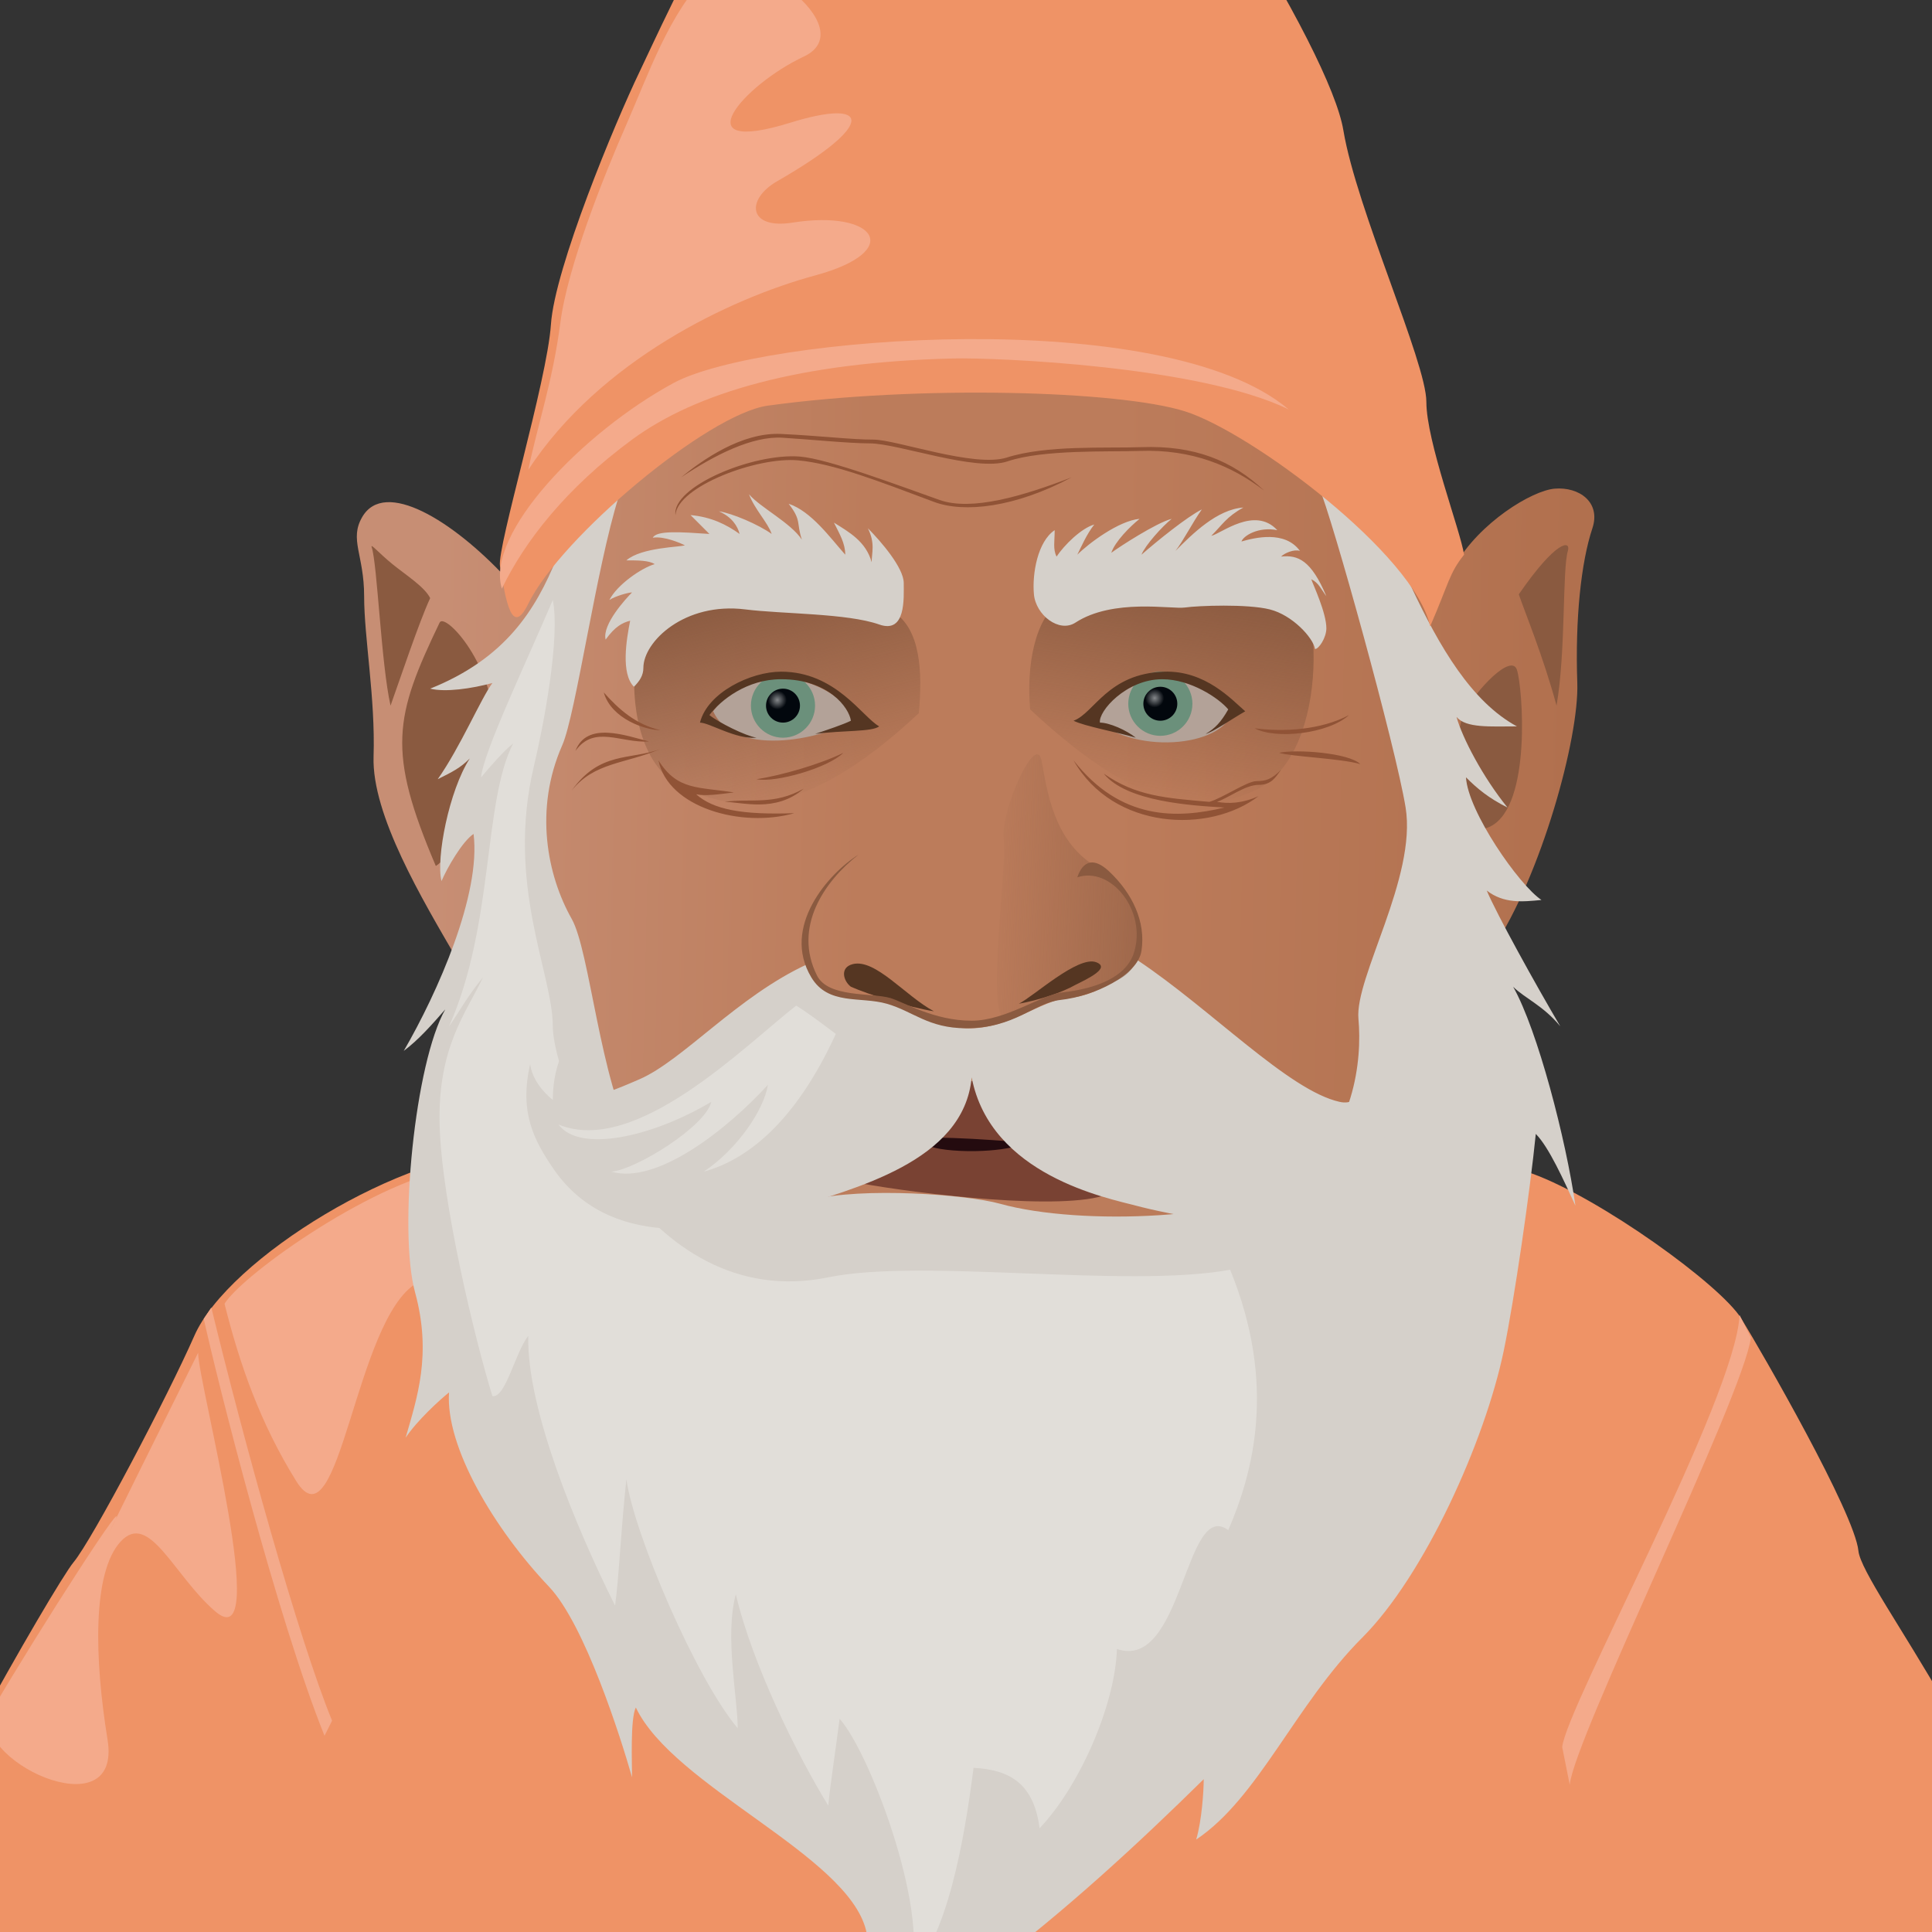 <?xml version="1.0" encoding="UTF-8"?>
<svg xmlns="http://www.w3.org/2000/svg" xmlns:xlink="http://www.w3.org/1999/xlink" xmlns:sodipodi="http://sodipodi.sourceforge.net/DTD/sodipodi-0.dtd" xmlns:inkscape="http://www.inkscape.org/namespaces/inkscape" xmlns:realworld="http://www.rw-designer.com/export-svg" width="450px" height="450px">
  <rect width="100%" height="100%" fill="#333333" stroke="none"/>
  <defs>
    <linearGradient id="G0" x1="7.097%" x2="96.792%" y1="59.976%" y2="61.847%">
      <stop offset="0%" stop-color="#c78e74"></stop>
      <stop offset="37.363%" stop-color="#bc7c5b"></stop>
      <stop offset="59.066%" stop-color="#bc7c5b"></stop>
      <stop offset="100%" stop-color="#b1704e"></stop>
    </linearGradient>
    <linearGradient id="G1" x1="33.428%" x2="58.889%" y1="10.009%" y2="93.585%">
      <stop offset="0%" stop-color="#8a5a40"></stop>
      <stop offset="100%" stop-color="#8a5a40" stop-opacity="0"></stop>
    </linearGradient>
    <linearGradient id="G2" x1="74.624%" x2="58.889%" y1="11.179%" y2="93.585%">
      <stop offset="0%" stop-color="#8a5a40"></stop>
      <stop offset="100%" stop-color="#8a5a40" stop-opacity="0"></stop>
    </linearGradient>
    <linearGradient id="G3" x1="174.4%" x2="-1.205%" y1="75.974%" y2="61.069%">
      <stop offset="0%" stop-color="#8a5a40"></stop>
      <stop offset="100%" stop-color="#8a5a40" stop-opacity="0"></stop>
    </linearGradient>
    <radialGradient id="G4" cx="50%" cy="50%" r="50%">
      <stop offset="0%" stop-color="#ffffff" stop-opacity="0.518"></stop>
      <stop offset="100%" stop-color="#ffffff" stop-opacity="0"></stop>
    </radialGradient>
  </defs>
  <g>
    <path d="M 45.264 311.133C 53.174 293.115 94.043 268.066 118.652 268.066C 143.261 268.066 341.016 267.627 356.836 273.34C 372.656 279.053 400.781 299.268 405.615 307.178C 410.449 315.088 431.982 352.441 432.861 361.23C 433.74 370.019 472.412 417.041 471.973 450L -27.686 450C -25.488 435.938 12.744 369.14 17.139 363.867C 21.533 358.594 39.18 324.99 45.264 311.133 z" fill="#ef9366" fill-rule="evenodd"></path>
    <path d="M 47.461 307.178C 50.537 321.241 64.6 377.051 75.586 404.297L 77.344 400.781C 69.434 381.445 56.69 335.303 49.219 304.541C 49.219 304.541 47.461 307.178 47.461 307.178 z M 52.295 303.662C 56.689 296.631 88.33 274.218 106.787 272.021C 121.783 270.236 108.545 292.236 97.119 298.828C 82.624 307.19 79.102 361.231 68.994 344.971C 60.584 331.442 55.81 317.724 52.295 303.662 z M 405.176 306.299C 404.297 325.635 364.746 397.705 363.867 406.934L 365.625 415.723C 366.504 405.176 406.054 325.195 407.812 311.572C 407.812 311.572 405.176 306.299 405.176 306.299 z M 28.125 359.033C 21.478 366.174 21.973 386.279 25.049 405.176C 28.597 426.971 -8.317 409.351 -1.758 398.145C 8.789 380.127 31.641 344.531 26.367 355.078C 21.094 365.625 41.748 323.877 46.143 315.088C 46.143 322.119 63.521 386.886 50.098 375.293C 40.43 366.943 34.772 351.892 28.125 359.033 z" fill="#f4aa8b" fill-rule="evenodd"></path>
    <path d="M 117.773 134.473C 105.468 121.289 89.601 111.451 84.375 120.41C 81.299 125.683 84.814 129.199 84.814 138.867C 84.814 148.535 87.451 162.598 87.012 176.221C 86.572 189.844 98.438 209.619 106.348 223.242C 114.258 236.865 109.424 310.254 152.051 327.832C 194.678 345.41 280.371 344.971 302.783 316.846C 325.195 288.721 341.513 230.186 347.607 221.045C 359.033 203.906 367.822 171.826 367.383 159.082C 366.866 144.092 368.261 130.957 370.898 123.047C 372.921 116.977 367.819 113.342 362.109 113.818C 356.836 114.257 344.531 121.729 338.818 131.836C 317.724 106.787 297.95 76.904 223.682 76.465C 147.653 76.015 136.669 116.895 117.773 134.473 z" fill="url(#G0)" fill-rule="evenodd"></path>
    <path d="M 199.951 275.537C 214.453 278.174 247.852 282.129 257.959 278.174C 268.066 274.219 247.008 253.074 226.318 251.807C 204.785 250.489 185.449 272.9 199.951 275.537 z" fill="#794233" fill-rule="evenodd"></path>
    <path d="M 217.969 264.99C 223.242 264.99 229.834 265.43 235.547 265.869C 241.26 266.308 233.35 268.505 223.682 268.066C 214.014 267.627 212.696 264.99 217.969 264.99 z" fill="#240b0f" fill-rule="evenodd"></path>
    <path d="M 101.514 201.709C 90.088 174.902 91.846 166.993 102.393 145.02C 103.611 142.483 115.576 155.127 115.137 170.947C 114.905 179.293 108.545 196.875 101.514 201.709 z M 90.967 164.355C 93.164 158.203 97.558 145.02 100.195 139.307C 98.877 136.67 94.569 133.964 91.406 131.396C 88.243 128.828 86.225 126.399 86.572 127.441C 87.891 131.396 88.769 154.687 90.967 164.355 z M 353.32 156.006C 354.638 159.961 356.836 187.646 347.168 192.48C 337.5 197.314 338.379 171.386 341.016 166.113C 343.653 160.84 352.002 152.051 353.32 156.006 z M 353.76 138.428C 362.549 125.684 365.944 125.794 365.186 128.32C 363.868 132.715 364.746 151.611 362.549 164.355C 359.473 152.929 355.078 142.383 353.76 138.428 z" fill="#8a5a40" fill-rule="evenodd"></path>
    <path d="M 144.141 115.576C 138.868 132.275 134.13 166.392 130.957 173.584C 124.365 188.525 127.441 203.907 133.154 214.014C 137.413 221.55 139.746 251.806 147.656 265.869C 155.786 280.322 180.289 281.741 188.965 279.492C 200.83 276.416 225.279 278.241 232.91 280.371C 251.807 285.644 290.105 283.973 301.465 275.098C 315.527 264.112 317.285 246.973 316.406 237.305C 315.527 227.637 330.03 204.346 327.393 188.086C 325.115 174.036 310.254 120.41 307.178 113.379C 304.102 106.348 324.373 127.415 328.711 136.67C 335.303 150.732 342.773 163.476 353.32 169.189C 347.168 169.189 341.455 169.629 339.258 166.992C 340.576 171.826 345.41 181.055 351.123 188.086C 346.728 185.889 344.092 183.692 341.455 181.055C 341.894 188.965 353.76 206.103 359.033 209.619C 354.638 210.058 350.244 210.498 346.289 207.422C 348.486 212.695 357.715 229.394 363.428 239.062C 359.473 234.228 355.078 232.471 352.441 229.834C 358.154 239.941 364.746 265.43 366.943 280.811C 364.306 275.098 360.791 267.187 357.715 264.111C 356.397 277.295 352.723 302.749 350.244 314.648C 345.849 335.742 331.787 366.943 317.285 381.445C 301.683 397.047 293.115 418.799 278.613 428.467C 279.931 424.072 280.371 417.041 280.371 414.404C 250.488 443.847 209.619 479.883 182.812 481.201C 194.677 470.654 204.01 458.764 201.709 449.561C 197.314 431.983 156.885 416.162 148.096 397.705C 146.778 400.342 147.217 410.889 147.217 413.965C 144.58 404.736 136.231 378.369 127.881 369.58C 115.237 356.271 103.711 337.06 104.59 324.316C 102.393 326.074 97.119 330.908 94.482 334.863C 97.119 325.634 100.635 315.527 96.68 301.025C 92.725 286.523 96.68 247.412 103.711 235.107C 100.635 238.623 97.559 242.138 94.043 244.775C 101.953 231.152 112.061 208.301 110.303 194.238C 107.666 195.996 104.15 202.149 102.832 205.225C 101.514 199.952 104.59 184.131 109.424 176.66C 107.227 178.857 105.469 179.736 101.953 181.494C 107.226 174.023 112.06 162.598 114.697 159.082C 109.863 160.4 103.711 161.279 100.195 160.4C 117.773 153.369 124.805 141.943 129.639 130.078C 131.801 124.772 149.414 98.877 144.141 115.576 z" fill="#d5d0ca" fill-rule="evenodd"></path>
    <path d="M 128.76 139.746C 122.608 154.248 112.5 175.342 112.061 181.055C 114.258 178.418 117.334 174.903 119.531 173.145C 112.5 186.768 115.137 215.331 104.59 239.062C 106.787 235.986 108.545 232.471 112.5 227.637C 108.545 235.987 101.954 243.896 102.393 261.914C 102.832 279.932 110.742 312.451 114.697 325.195C 117.773 325.634 119.971 315.088 123.047 311.133C 122.608 327.832 134.033 355.518 143.262 373.975C 144.141 367.823 144.58 356.836 145.898 344.531C 147.656 357.275 162.158 391.113 171.826 402.539C 171.826 395.508 168.75 381.006 171.387 371.338C 175.342 388.037 185.889 409.131 192.92 420.557C 193.359 415.723 194.678 407.373 195.557 400.342C 203.028 408.692 217.529 448.242 211.377 460.547C 220.606 451.758 224.561 428.907 226.758 411.768C 235.547 412.207 240.821 415.723 242.139 425.83C 251.368 416.162 259.717 397.266 260.156 384.082C 275.537 389.355 275.977 348.925 286.084 356.396C 291.797 343.212 297.509 322.559 286.523 295.752C 262.353 300.147 214.896 293.025 192.92 297.51C 149.854 306.299 128.76 251.367 128.76 239.062C 128.76 226.757 117.773 206.104 124.365 178.418C 126.618 168.955 130.518 148.535 128.76 139.746 z" fill="#e1ded9" fill-rule="evenodd"></path>
    <path d="M 156.445 134.912C 165.674 133.154 201.269 138.428 207.861 142.383C 214.453 146.338 214.893 156.445 214.014 166.113C 186.329 192.041 171.222 188.312 160.4 184.131C 141.064 176.66 147.216 136.67 156.445 134.912 z" fill="url(#G1)" fill-rule="evenodd"></path>
    <path d="M 298.828 132.275C 289.599 130.517 254.004 135.791 247.412 139.746C 240.82 143.701 239.062 155.566 239.941 165.234C 267.626 191.162 281.665 188.913 292.236 184.131C 310.693 175.781 308.057 134.033 298.828 132.275 z" fill="url(#G2)" fill-rule="evenodd"></path>
    <path d="M 166.113 165.674C 174.902 153.369 192.041 156.885 199.951 167.432C 190.283 172.705 170.947 176.221 166.113 165.674 z M 254.004 166.553C 261.914 155.567 278.174 155.127 286.963 165.674C 285.205 174.024 263.233 176.221 254.004 166.553 z" fill="#b3a298" fill-rule="evenodd"></path>
    <ellipse cx="182.373" cy="164.355" fill="#6b907b" rx="7.471" ry="7.471"></ellipse>
    <ellipse cx="270.264" cy="163.916" fill="#6b907b" rx="7.471" ry="7.471"></ellipse>
    <ellipse cx="182.373" cy="164.355" fill="#02070d" rx="3.955" ry="3.955"></ellipse>
    <ellipse cx="270.264" cy="163.916" fill="#02070d" rx="3.955" ry="3.955"></ellipse>
    <path d="M 146.777 144.58C 145.019 145.019 143.261 145.899 141.064 148.975C 140.185 145.459 145.899 139.306 147.217 137.988C 146.338 137.988 143.261 138.867 141.943 139.746C 143.701 136.23 149.414 132.275 152.49 131.396C 151.172 130.517 148.535 130.518 145.898 130.518C 149.414 127.442 158.642 127.441 159.521 127.002C 158.642 126.563 154.688 124.805 152.051 125.244C 152.93 123.486 158.642 123.926 165.234 124.365C 164.355 123.486 162.158 121.289 160.84 119.971C 165.674 120.41 169.19 122.168 172.266 124.365C 171.827 122.607 170.508 120.41 167.432 119.092C 170.508 119.531 176.66 122.168 179.736 124.365C 178.857 121.728 175.781 118.653 174.463 115.137C 177.1 118.213 184.131 121.729 186.768 125.684C 185.45 121.729 186.767 121.289 183.691 117.334C 188.964 119.092 193.359 125.244 196.875 129.199C 196.875 126.562 195.556 124.366 194.238 121.729C 197.754 123.926 201.709 126.123 203.027 130.957C 203.027 128.76 203.906 126.563 202.148 123.047C 205.224 126.123 210.498 132.275 210.498 135.791C 210.498 139.307 211.056 147.672 204.785 145.459C 197.314 142.822 182.316 143.035 173.584 141.943C 159.521 140.185 149.854 149.398 149.854 155.566C 149.854 157.324 148.974 158.643 147.656 159.961C 144.58 156.885 145.898 148.975 146.777 144.58 z M 250.488 145.02C 246.695 147.486 241.259 143.262 240.82 138.428C 240.381 133.594 241.699 126.123 245.654 123.486C 245.654 126.123 245.215 127.881 246.094 129.639C 247.852 127.002 251.807 123.047 254.883 122.168C 253.125 124.365 251.807 127.441 250.928 129.199C 253.565 126.562 260.596 121.289 265.43 120.85C 263.233 122.608 259.717 126.123 258.838 128.76C 260.596 127.442 269.384 121.729 272.9 120.85C 270.703 122.608 266.748 127.002 265.869 129.199C 269.385 126.123 276.416 120.41 279.932 118.652C 277.735 121.728 275.537 126.123 273.779 128.32C 277.734 124.365 283.448 118.652 289.6 118.213C 285.645 120.41 284.766 122.168 282.129 124.805C 284.326 124.366 292.237 117.773 297.51 123.486C 293.115 122.607 289.599 124.805 289.16 126.123C 292.236 125.244 299.267 123.486 302.783 128.32C 301.465 127.881 299.268 128.76 298.389 129.639C 302.344 129.2 305.42 130.517 308.936 138.867C 307.618 137.109 307.178 135.791 305.42 134.912C 305.859 136.23 308.936 142.714 308.936 146.338C 308.936 148.535 307.178 151.172 306.299 151.172C 305.86 148.535 301.025 143.261 295.752 141.943C 290.479 140.625 279.053 141.065 275.977 141.504C 272.901 141.943 259.277 139.307 250.488 145.02 z" fill="#d5d0ca" fill-rule="evenodd"></path>
    <path d="M 188.086 224.561C 171.826 232.032 159.082 246.972 148.975 251.367C 137.225 256.476 130.957 258.838 131.396 244.336C 129.638 247.852 128.76 251.806 128.76 256.201C 126.563 254.443 123.925 251.368 123.486 247.852C 120.849 259.278 124.576 265.817 128.76 272.021C 141.504 290.917 165.972 287.422 183.691 281.689C 198.632 276.855 224.56 270.703 226.318 250.928C 230.713 273.78 257.959 279.053 264.551 280.811C 271.143 282.569 295.312 287.842 304.98 283.008C 314.648 278.174 326.074 264.551 325.635 252.686C 324.317 254.883 323.437 257.08 321.24 258.398C 321.679 253.564 319.482 251.368 319.043 246.973C 317.725 250.928 317.605 257.884 312.012 256.641C 300.147 254.004 282.129 235.108 264.99 223.682C 262.353 227.198 255.322 232.032 248.73 232.471C 242.576 232.881 234.668 239.941 225 239.502C 217.098 239.143 211.422 233.387 205.225 232.91C 193.799 232.031 190.283 229.834 188.086 224.561 z" fill="#d5d0ca" fill-rule="evenodd"></path>
    <path d="M 185.449 234.229C 173.584 243.458 148.096 269.385 130.078 261.914C 134.912 268.506 151.611 264.991 165.674 256.641C 164.356 262.354 148.096 272.461 142.383 272.9C 152.93 275.976 169.189 263.233 178.857 252.686C 177.978 258.399 171.826 267.627 163.916 272.9C 173.584 270.263 185.01 261.914 194.678 240.82C 191.162 238.183 187.646 235.547 185.449 234.229 z" fill="#e1ded9" fill-rule="evenodd"></path>
    <path d="M 123.047 140.625C 130.518 125.244 164.817 96.413 178.857 94.482C 214.013 89.648 260.596 90.967 275.977 95.801C 291.358 100.635 329.589 129.199 333.105 145.898C 337.5 135.791 337.5 133.594 341.016 129.199C 340.137 123.486 332.227 102.832 332.227 93.603C 332.227 84.375 315.967 48.779 312.891 30.322C 309.815 11.865 272.022 -50.097 224.561 -106.787C 178.858 -50.097 154.688 4.834 148.975 16.699C 143.262 28.564 129.199 62.402 128.32 75.586C 127.441 88.769 115.729 127.48 116.455 131.836C 117.773 139.746 119.183 148.58 123.047 140.625 z" fill="#ef9366" fill-rule="evenodd"></path>
    <path d="M 116.895 137.109C 112.94 124.365 135.791 100.635 156.885 89.209C 176.937 78.347 271.142 70.752 300.146 95.361C 279.492 85.254 232.038 83.246 221.924 83.496C 186.328 84.375 162.158 91.407 147.217 102.393C 131.899 113.656 122.168 126.123 116.895 137.109 z M 123.047 109.424C 125.244 98.877 128.76 88.769 130.518 75.147C 132.206 62.064 140.738 40.731 145.898 29.004C 150.732 18.018 156.006 2.637 164.795 -5.713C 173.584 -14.062 201.27 6.592 187.207 13.184C 173.145 19.775 158.643 36.475 184.131 28.564C 202.3 22.926 204.785 28.564 181.055 42.188C 173.601 46.467 174.274 53.493 184.57 51.855C 203.906 48.779 210.938 58.447 189.844 64.16C 170.089 69.51 139.746 83.936 123.047 109.424 z" fill="#f4aa8b" fill-rule="evenodd"></path>
    <path d="M 165.234 166.553C 167.431 168.311 173.584 171.387 176.221 171.826C 171.387 172.265 165.234 168.311 163.037 168.311C 164.795 161.28 174.889 156.445 181.934 156.445C 194.678 156.445 200.83 166.992 204.785 169.189C 203.027 170.507 196.436 170.068 189.844 170.947C 192.481 170.068 196.435 168.75 198.193 167.871C 197.754 164.795 192.92 158.203 181.934 158.203C 174.024 158.203 167.871 163.037 165.234 166.553 z M 290.039 165.674C 286.963 163.037 280.806 156.123 271.143 156.445C 257.959 156.884 254.883 166.113 250.049 167.871C 252.686 169.189 260.156 170.508 264.551 171.826C 262.354 170.068 258.398 168.311 256.201 168.311C 255.762 165.674 262.353 158.203 270.703 158.203C 277.295 158.203 283.887 162.597 286.084 165.234C 284.326 168.31 283.008 169.629 280.811 170.947C 282.569 170.508 286.963 167.432 290.039 165.674 z" fill="#553622" fill-rule="evenodd"></path>
    <path d="M 157.324 119.971C 157.763 113.379 176.221 106.348 185.889 107.227C 194.25 107.987 204.767 112.109 217.529 116.895C 224.56 119.532 236.425 118.213 249.609 111.182C 238.183 115.577 226.319 119.092 218.848 116.455C 209.536 113.168 192.913 106.875 186.328 106.348C 175.342 105.469 156.445 113.379 157.324 119.971 z M 158.643 111.182C 163.477 107.227 172.705 100.635 181.934 101.074C 191.163 101.513 198.194 102.393 203.467 102.393C 208.74 102.393 226.947 108.983 234.497 106.573C 243.764 103.616 257.525 104.448 265.869 104.15C 278.174 103.711 286.963 107.227 294.434 114.258C 286.963 108.545 277.735 104.59 265.43 105.029C 258.39 105.28 242.963 104.645 234.7 107.452C 227.295 109.968 209.18 103.271 202.588 103.271C 197.754 103.271 187.944 102.294 182.245 101.953C 175.244 101.534 166.553 105.909 158.643 111.182 z M 153.369 177.1C 155.566 188.086 172.705 192.92 185.01 189.404C 172.705 189.843 166.113 188.526 162.158 185.01C 164.355 185.449 167.431 185.009 170.947 184.57C 162.597 183.252 157.764 184.131 153.369 177.1 z M 187.207 183.691C 180.615 189.404 172.705 186.768 168.75 186.768C 174.902 185.889 180.176 187.646 187.207 183.691 z M 196.436 175.342C 192.92 178.858 180.616 182.373 176.221 181.494C 181.934 180.615 191.163 177.979 196.436 175.342 z M 133.154 184.131C 139.746 174.902 146.778 177.1 153.809 174.463C 145.459 177.979 138.427 177.539 133.154 184.131 z M 151.172 172.705C 144.58 173.144 138.428 168.75 134.033 174.902C 136.67 167.871 145.899 171.387 151.172 172.705 z M 153.809 170.068C 150.293 170.068 142.383 167.431 140.625 161.279C 144.141 165.234 148.096 168.75 153.809 170.068 z M 250.049 177.1C 259.278 193.36 281.689 194.238 293.115 185.449C 289.16 187.207 286.084 187.207 283.447 186.768C 286.084 185.889 290.039 182.812 293.115 182.812C 296.191 182.812 297.071 181.055 298.389 179.297C 296.192 181.494 294.873 181.934 292.676 181.934C 290.479 181.934 284.765 185.889 281.689 186.768C 271.582 185.889 264.551 185.449 257.08 180.176C 262.353 186.768 277.734 187.647 285.205 188.086C 274.219 190.723 261.035 191.163 250.049 177.1 z M 314.209 166.553C 309.375 170.948 297.07 172.266 292.236 169.629C 298.828 170.508 307.617 170.069 314.209 166.553 z M 297.949 175.342C 301.904 174.463 314.209 175.342 316.846 177.979C 312.451 176.661 300.586 176.221 297.949 175.342 z" fill="#905336" fill-rule="evenodd"></path>
    <path d="M 264.99 221.924C 266.308 209.619 259.475 204.005 256.641 202.588C 245.215 196.875 243.896 183.692 242.578 177.1C 241.26 170.508 232.91 188.965 233.789 195.557C 234.668 202.149 228.926 241.141 235.107 237.305C 247.851 229.395 263.909 232.012 264.99 221.924 z" fill="url(#G3)" fill-rule="evenodd"></path>
    <path d="M 217.529 235.547C 210.937 232.031 203.906 223.243 198.633 224.561C 195.529 225.337 196.435 228.516 198.193 229.834C 202.148 231.592 211.816 234.668 217.529 235.547 z M 237.305 233.789C 240.821 232.031 251.086 222.532 255.322 224.121C 258.838 225.439 253.125 228.077 250.488 229.395C 247.412 231.153 242.139 232.91 237.305 233.789 z" fill="#553622" fill-rule="evenodd"></path>
    <path d="M 188.965 227.637C 192.92 234.229 200.391 232.031 206.543 233.789C 212.695 235.547 216.211 239.502 225 239.502C 236.434 239.502 240.796 233.596 246.973 232.91C 254.883 232.031 264.99 227.197 265.869 221.484C 266.922 214.639 263.707 208.052 258.398 203.027C 253.193 198.101 251.367 203.028 250.928 204.346C 258.838 201.709 267.187 212.256 264.111 221.924C 262.299 227.62 255.322 230.273 247.412 231.152C 242.588 231.688 234.24 237.744 226.318 237.744C 217.529 237.744 210.486 233.39 207.422 232.471C 203.027 231.153 192.92 232.47 190.283 227.197C 184.652 215.935 192.041 205.224 199.951 199.072C 192.92 203.467 181.941 215.931 188.965 227.637 z" fill="#8a5a40" fill-rule="evenodd"></path>
    <ellipse cx="181.055" cy="163.037" fill="url(#G4)" rx="2.197" ry="2.197"></ellipse>
    <ellipse cx="268.945" cy="162.598" fill="url(#G4)" rx="2.197" ry="2.197"></ellipse>
  </g>
</svg>
